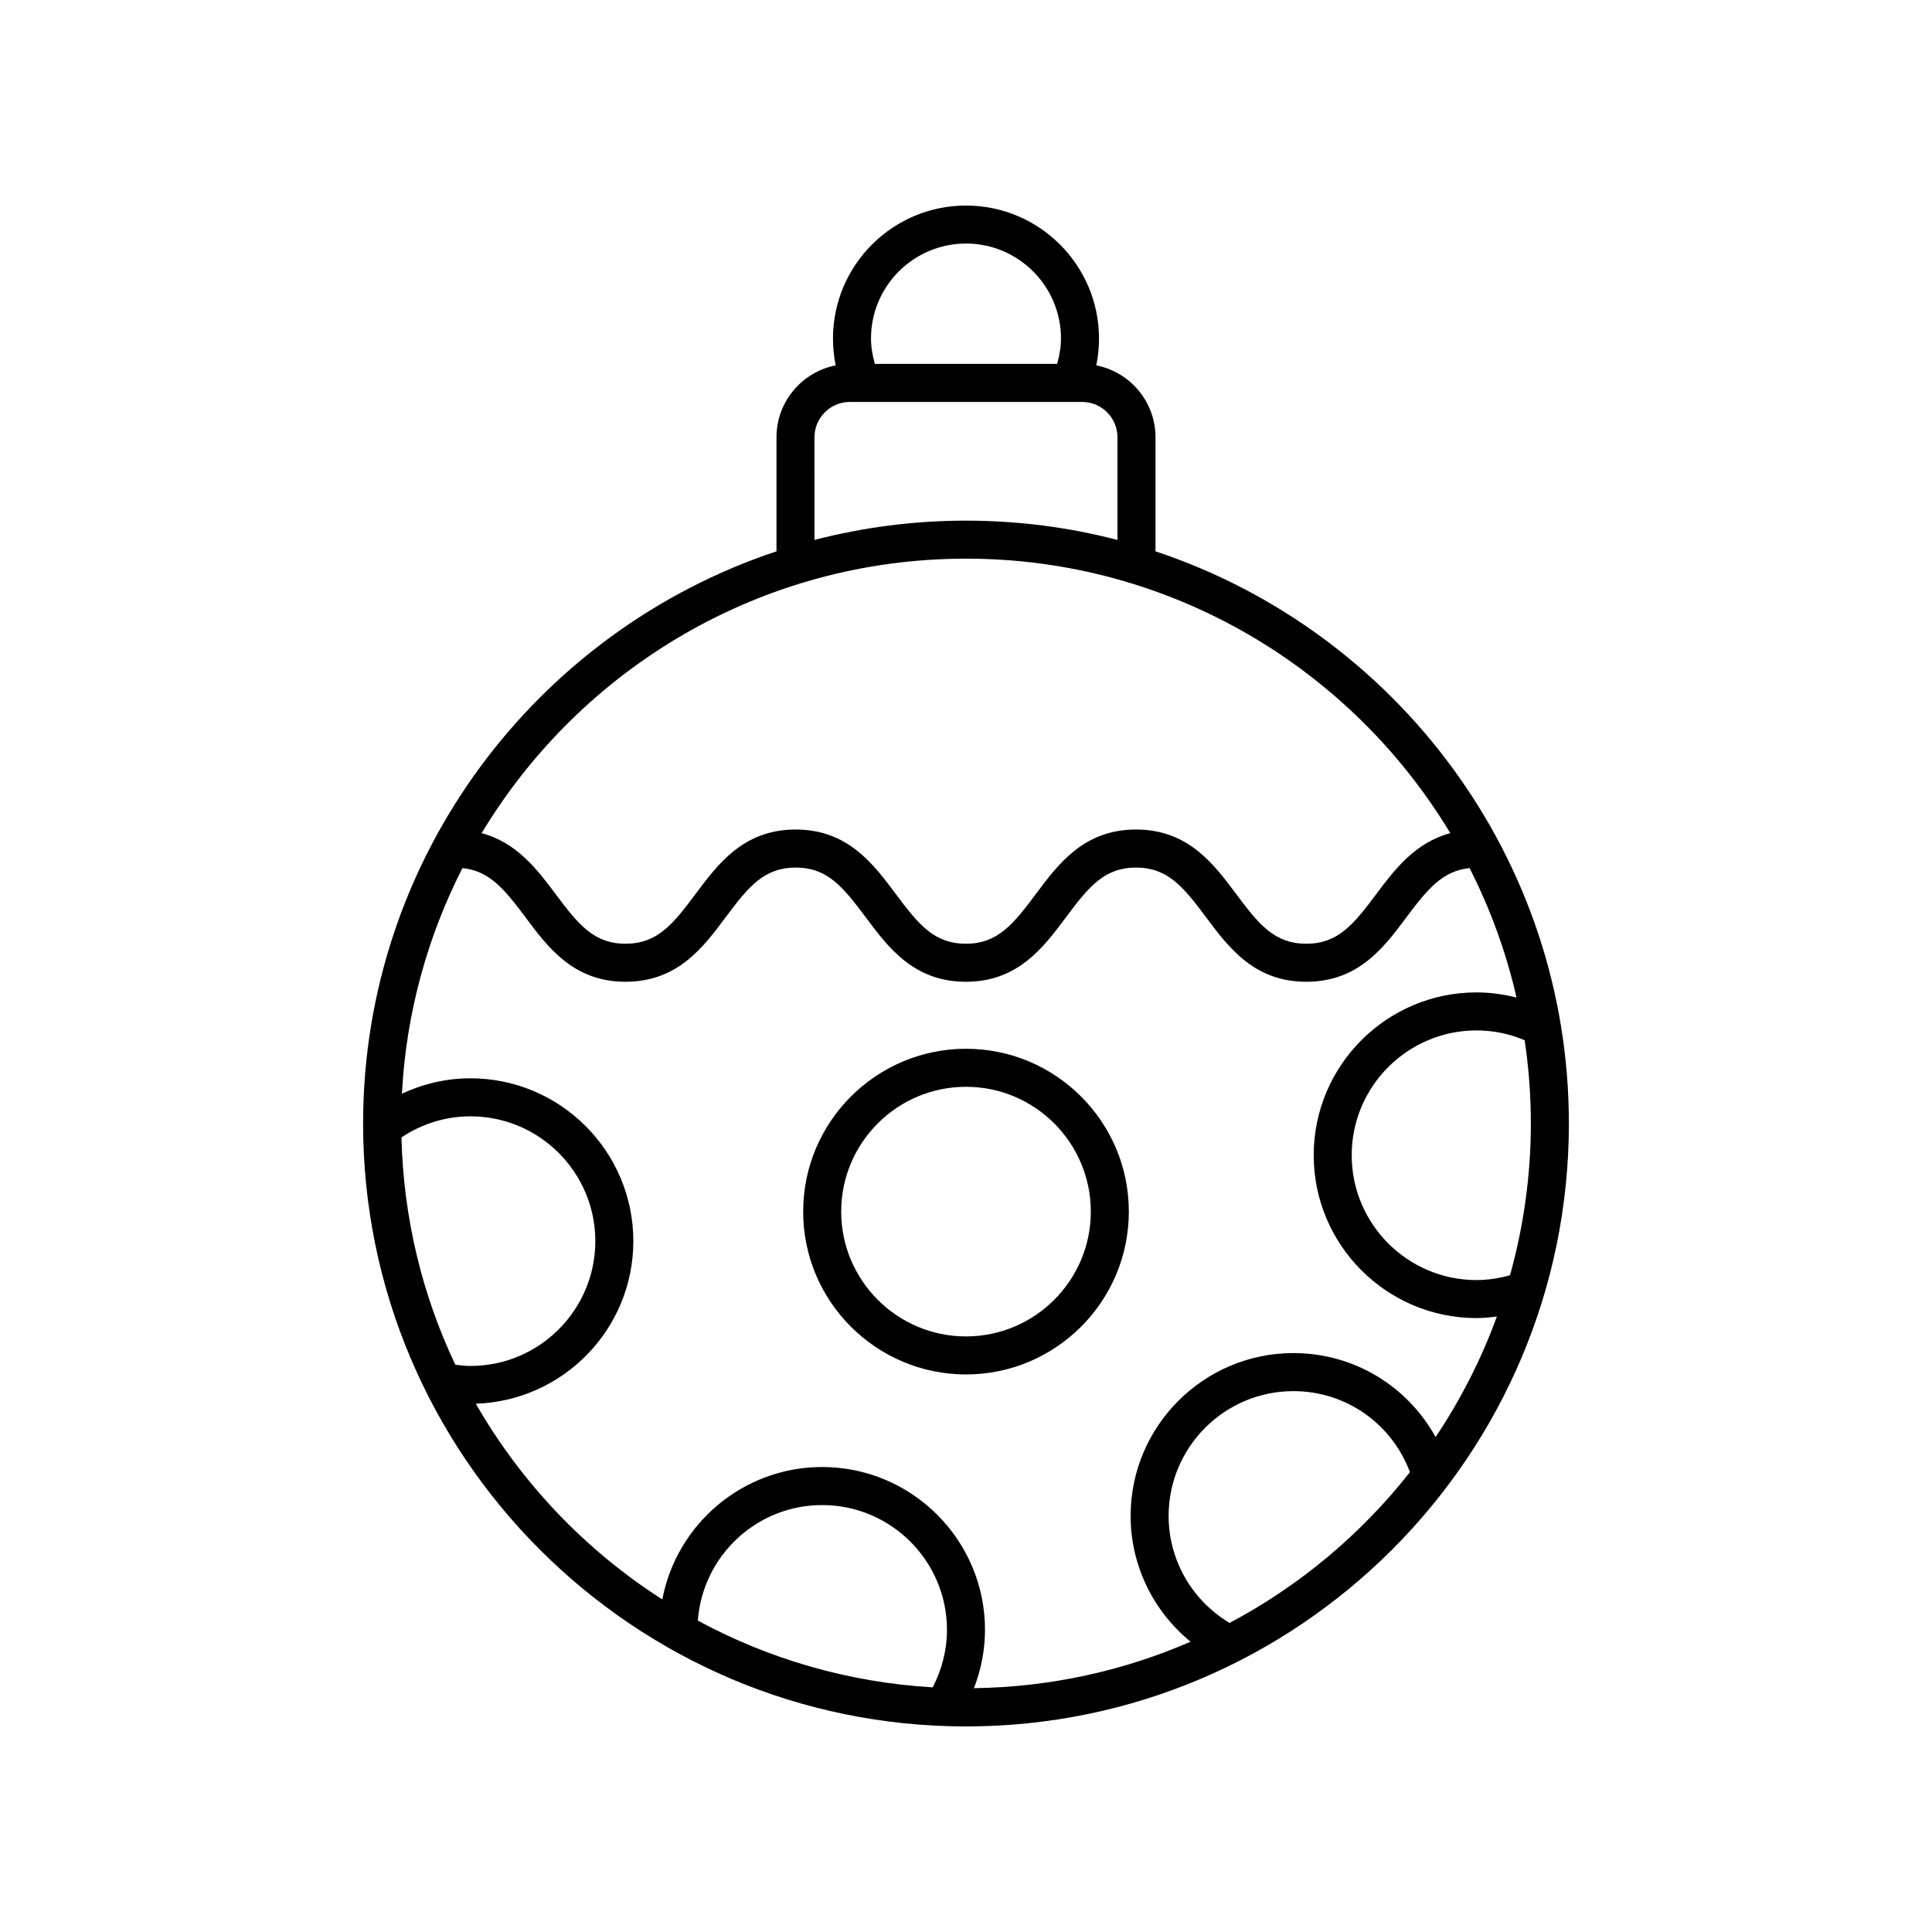 <?xml version="1.0" encoding="UTF-8"?>
<!-- Uploaded to: ICON Repo, www.svgrepo.com, Generator: ICON Repo Mixer Tools -->
<svg fill="#000000" width="800px" height="800px" version="1.1" viewBox="144 144 512 512" xmlns="http://www.w3.org/2000/svg">
 <g>
  <path d="m400 601.52c88.098 0 159.77-71.676 159.77-159.77 0-70.551-45.988-130.53-109.55-151.64v-30.223c0-9.438-6.762-17.309-15.691-19.062 0.473-2.32 0.719-4.691 0.719-7.102 0-19.438-15.812-35.25-35.25-35.25s-35.25 15.812-35.25 35.25c0 2.41 0.242 4.781 0.719 7.102-8.93 1.754-15.691 9.629-15.691 19.062v30.223c-63.559 21.109-109.55 81.086-109.55 151.64-0.008 88.102 71.668 159.77 159.77 159.77zm-129.91-85.523c23.141-0.75 41.75-19.762 41.75-43.082 0-23.793-19.359-43.152-43.152-43.152-6.363 0-12.516 1.438-18.176 4.074 1.121-21.426 6.801-41.648 16.031-59.777 7.094 0.711 11.078 5.473 16.656 12.957 5.988 8.043 12.777 17.16 26.574 17.16 13.801 0 20.594-9.117 26.582-17.16 6.051-8.121 10.184-13.102 18.504-13.102 8.324 0 12.457 4.981 18.512 13.105 5.992 8.043 12.789 17.16 26.59 17.16 13.801 0 20.594-9.117 26.582-17.16 6.055-8.125 10.184-13.105 18.508-13.105 8.328 0 12.461 4.981 18.52 13.105 5.996 8.043 12.793 17.16 26.602 17.16 13.809 0 20.602-9.113 26.598-17.16 5.582-7.488 9.574-12.25 16.68-12.961 5.477 10.758 9.688 22.254 12.445 34.309-3.445-0.875-6.981-1.367-10.602-1.367-23.797 0-43.152 19.359-43.152 43.152 0 23.797 19.359 43.152 43.152 43.152 1.816 0 3.609-0.191 5.394-0.414-4.141 11.352-9.621 22.062-16.242 31.945-7.484-13.551-21.688-22.254-37.672-22.254-23.793 0-43.152 19.359-43.152 43.152 0 13.09 5.977 25.227 15.887 33.336-17.641 7.676-37.035 12.035-57.402 12.316 1.887-4.91 2.926-10.145 2.926-15.457 0-23.793-19.359-43.152-43.152-43.152-21.035 0-38.578 15.141-42.367 35.09-20.359-13.035-37.359-30.855-49.422-51.871zm-19.699-70.574c5.426-3.621 11.719-5.582 18.297-5.582 18.238 0 33.078 14.836 33.078 33.074s-14.84 33.078-33.078 33.078c-1.348 0-2.688-0.164-4.023-0.328-8.703-18.352-13.75-38.742-14.273-60.242zm299.3-3.672c0 13.93-1.953 27.402-5.527 40.203-2.883 0.801-5.848 1.277-8.871 1.277-18.238 0-33.078-14.84-33.078-33.078s14.84-33.078 33.078-33.078c4.438 0 8.719 0.898 12.762 2.594 1.066 7.211 1.637 14.578 1.637 22.082zm-220.76 131.72c1.266-17.09 15.543-30.613 32.949-30.613 18.238 0 33.078 14.836 33.078 33.074 0 5.328-1.344 10.543-3.781 15.234-22.418-1.312-43.531-7.559-62.246-17.695zm140.92 0.621c-9.973-5.965-16.156-16.672-16.156-28.352 0-18.238 14.836-33.074 33.074-33.074 13.906 0 26.055 8.586 30.883 21.469-12.926 16.426-29.195 30.094-47.801 39.957zm-69.855-365.55c13.883 0 25.176 11.293 25.176 25.176 0 2.312-0.418 4.543-1.023 6.723h-48.301c-0.605-2.184-1.023-4.414-1.023-6.723-0.004-13.879 11.289-25.176 25.172-25.176zm-40.152 51.344c0-5.164 4.203-9.367 9.367-9.367h58.609c0.004 0 0.008 0.004 0.012 0.004 0.004 0 0.012-0.004 0.016-0.004h2.926c5.164 0 9.367 4.203 9.367 9.367v27.203c-12.832-3.332-26.285-5.113-40.145-5.113-13.863 0-27.316 1.781-40.148 5.113zm40.152 32.164c54.426 0 102.14 29.203 128.35 72.75-9.293 2.473-14.773 9.648-19.656 16.195-6.055 8.125-10.191 13.105-18.52 13.105s-12.465-4.981-18.52-13.105c-5.996-8.043-12.789-17.16-26.598-17.16-13.805 0-20.594 9.117-26.586 17.16-6.051 8.121-10.184 13.102-18.504 13.102-8.324 0-12.457-4.981-18.512-13.105-5.992-8.043-12.789-17.16-26.59-17.16-13.801 0-20.594 9.117-26.582 17.16-6.051 8.121-10.184 13.102-18.504 13.102-8.316 0-12.445-4.981-18.496-13.102-4.875-6.547-10.352-13.723-19.637-16.195 26.203-43.543 73.926-72.746 128.35-72.746z"/>
  <path d="m400 508.24c23.797 0 43.152-19.359 43.152-43.152 0-23.793-19.359-43.152-43.152-43.152-23.797 0-43.152 19.359-43.152 43.152-0.004 23.797 19.355 43.152 43.152 43.152zm0-76.227c18.238 0 33.078 14.836 33.078 33.074-0.004 18.238-14.84 33.078-33.078 33.078s-33.078-14.84-33.078-33.078c0-18.238 14.84-33.074 33.078-33.074z"/>
 </g>
</svg>